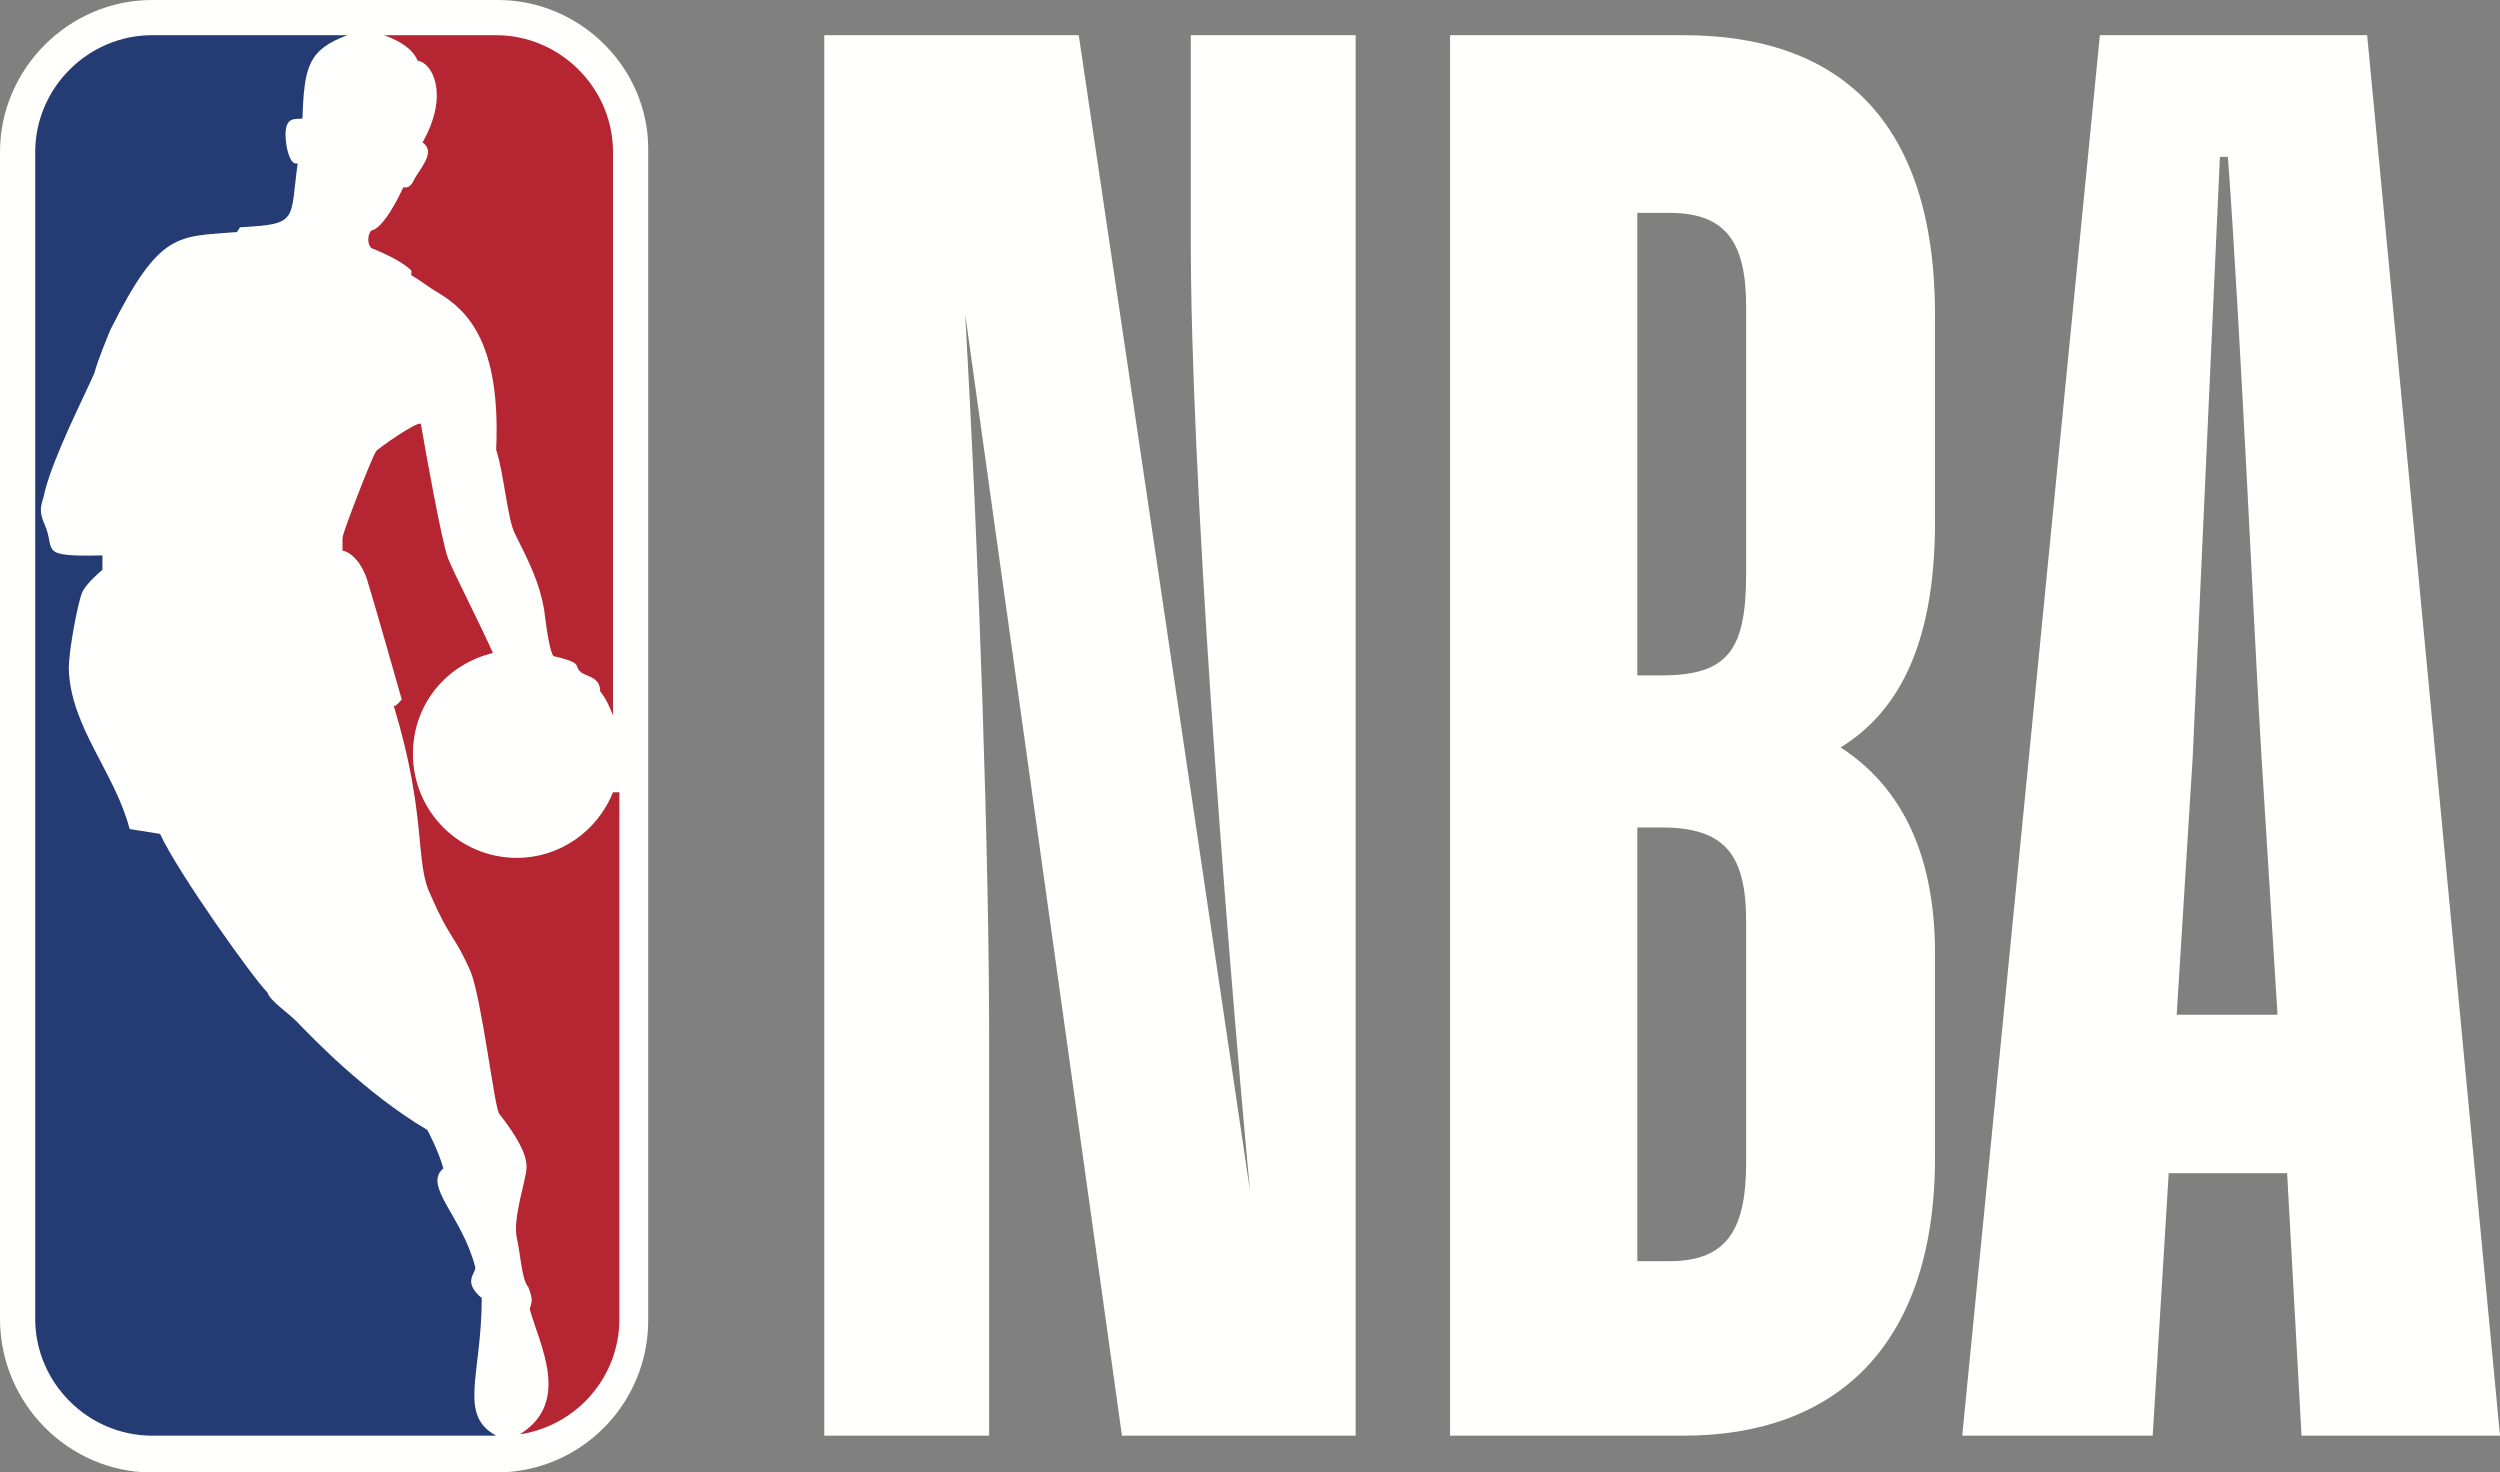 <svg version="1.1" id="Layer_1" xmlns:x="ns_extend;" xmlns:i="ns_ai;" xmlns:graph="ns_graphs;" xmlns="http://www.w3.org/2000/svg" xmlns:xlink="http://www.w3.org/1999/xlink" x="0px" y="0px" viewBox="0 0 156.2 92" style="enable-background:new 0 0 156.2 92;" xml:space="preserve">
 <rect x="0" y="0" width="156.2" height="92" fill="#808080" stroke="none"/>
 <style type="text/css">
  .st0{fill-rule:evenodd;clip-rule:evenodd;fill:#FFFFFE;}
	.st1{fill-rule:evenodd;clip-rule:evenodd;fill:#B52532;}
	.st2{fill-rule:evenodd;clip-rule:evenodd;fill:#253B73;}
 </style>
 <g>
  <path class="st0" d="M61.8,89.7H51.5V2.2h15.9l10.7,72.2c-1.6-17.2-3.7-44.9-3.7-59.4V2.2h10.3v87.5H70.1l-9.8-70.1
		c0.9,15.7,1.5,34.4,1.5,45L61.8,89.7 M90.6,89.7V2.2h14.6c9.7,0,15.7,5.3,15.7,17.5v12.9c0,8-2.5,12-5.9,14.1
		c3.4,2.2,5.9,6.1,5.9,12.9v12.7c0,12-6.4,17.4-15.7,17.4L90.6,89.7z M102.3,13.3v28.9h1.5c4.2,0,5.3-1.6,5.3-6.4V19.2
		c0-4-1.2-5.9-4.8-5.9L102.3,13.3z M102.3,51.8v27h2c3.7,0,4.8-2.1,4.8-6.2V57.6c0-4.3-1.4-5.9-5.3-5.9H102.3z M142.9,73.3h-7.4
		l-1,16.4h-11.9l8.6-87.5h16.7l8.3,87.5h-12.4L142.9,73.3L142.9,73.3z M136,63.4h6.3l-1-16.1c-0.4-6.4-1.3-26.6-2.1-37.5h-0.5
		L137,47.3L136,63.4z M31.1,0H9.5C4.3,0,0,4.3,0,9.5v72.9C0,87.7,4.3,92,9.5,92H31c5.3,0,9.5-4.3,9.5-9.5V9.5
		C40.6,4.3,36.3,0,31.1,0">
  </path>
  <path class="st1" d="M25.7,16.9l0,0.3c0.7,0.4,1,0.7,1.7,1.1c1.8,1.1,3.9,3.1,3.6,9.8c0.5,1.5,0.7,4.4,1.2,5.3
		c0.9,1.8,1.5,3,1.8,4.7c0,0,0.3,2.7,0.6,2.9c1.8,0.4,1.3,0.6,1.6,0.9c0.3,0.4,1.3,0.3,1.3,1.3c0.4,0.5,0.6,1,0.8,1.5V9.5
		c0-4-3.3-7.3-7.3-7.3h-7c1.1,0.4,1.8,0.9,2.1,1.6c0.9,0.1,2,2.1,0.3,5.1c0.7,0.5,0.2,1.2-0.4,2.1c-0.2,0.3-0.3,0.8-0.8,0.7
		c-0.6,1.3-1.4,2.6-2,2.7c-0.2,0.2-0.3,0.8,0,1.1C24.2,15.9,25.2,16.4,25.7,16.9 M38.3,49.5c-1,2.5-3.4,4.1-6,4.1
		c-3.6,0-6.5-2.9-6.5-6.5c0,0,0,0,0,0c0-3.1,2.1-5.6,5-6.3C30,39,28.4,35.9,28,34.9c-0.4-1-1.5-7.2-1.7-8.4
		c-0.1-0.3-2.8,1.6-2.8,1.7c-0.2,0.2-2.1,5.1-2.1,5.4c0,0.2,0,0.8,0,0.8s0.9,0.1,1.5,1.7c0.5,1.6,2.2,7.6,2.2,7.6s-0.4,0.5-0.5,0.4
		c2.1,6.9,1.3,9.8,2.3,11.8c1.2,2.8,1.5,2.5,2.5,4.8c0.7,1.7,1.5,8.6,1.8,8.9c1.1,1.4,1.7,2.5,1.7,3.3c0,0.8-0.9,3.2-0.6,4.5
		c0.2,0.8,0.3,2.6,0.7,3c0,0,0.3,0.7,0.2,1c0,0.1-0.1,0.3-0.1,0.4c0.6,2.2,2.6,5.8-0.6,7.8h0.1c3.5-0.6,6.1-3.6,6.1-7.2V49.5z">
  </path>
  <path class="st2" d="M30.1,81.1c-1.2-1-0.4-1.5-0.4-1.9c-0.8-3.2-3.3-5.1-2-6.2c-0.3-1.1-1-2.4-1-2.4c-3.9-2.3-7.3-5.9-7.9-6.5
		c-0.7-0.8-1.9-1.5-2.1-2.1c-0.9-0.9-5.6-7.5-6.7-9.9l-1.9-0.3c-0.9-3.5-3.7-6.4-3.8-10c0-1.3,0.6-4.2,0.8-4.7
		c0.2-0.6,1.3-1.5,1.3-1.5v-0.9c-4.1,0.1-2.9-0.3-3.6-1.9c-0.5-1.1-0.1-1.4,0-2.1c0.6-2.3,2.4-5.8,3.1-7.4c0.2-0.8,1-2.7,1-2.7
		c3.1-6.2,4.2-5.8,7.9-6.1l0.2-0.3c3.7-0.2,3.1-0.4,3.6-4c-0.5,0.2-0.7-1.1-0.7-1.1c-0.3-2,0.6-1.6,1-1.7c0.1-3.3,0.4-4.3,2.8-5.2
		H9.5c-4,0-7.3,3.3-7.3,7.3c0,0,0,0,0,0v72.9c0,4,3.3,7.3,7.3,7.3h21.5C28.6,88.4,30.1,85.9,30.1,81.1">
  </path>
 </g>
</svg>